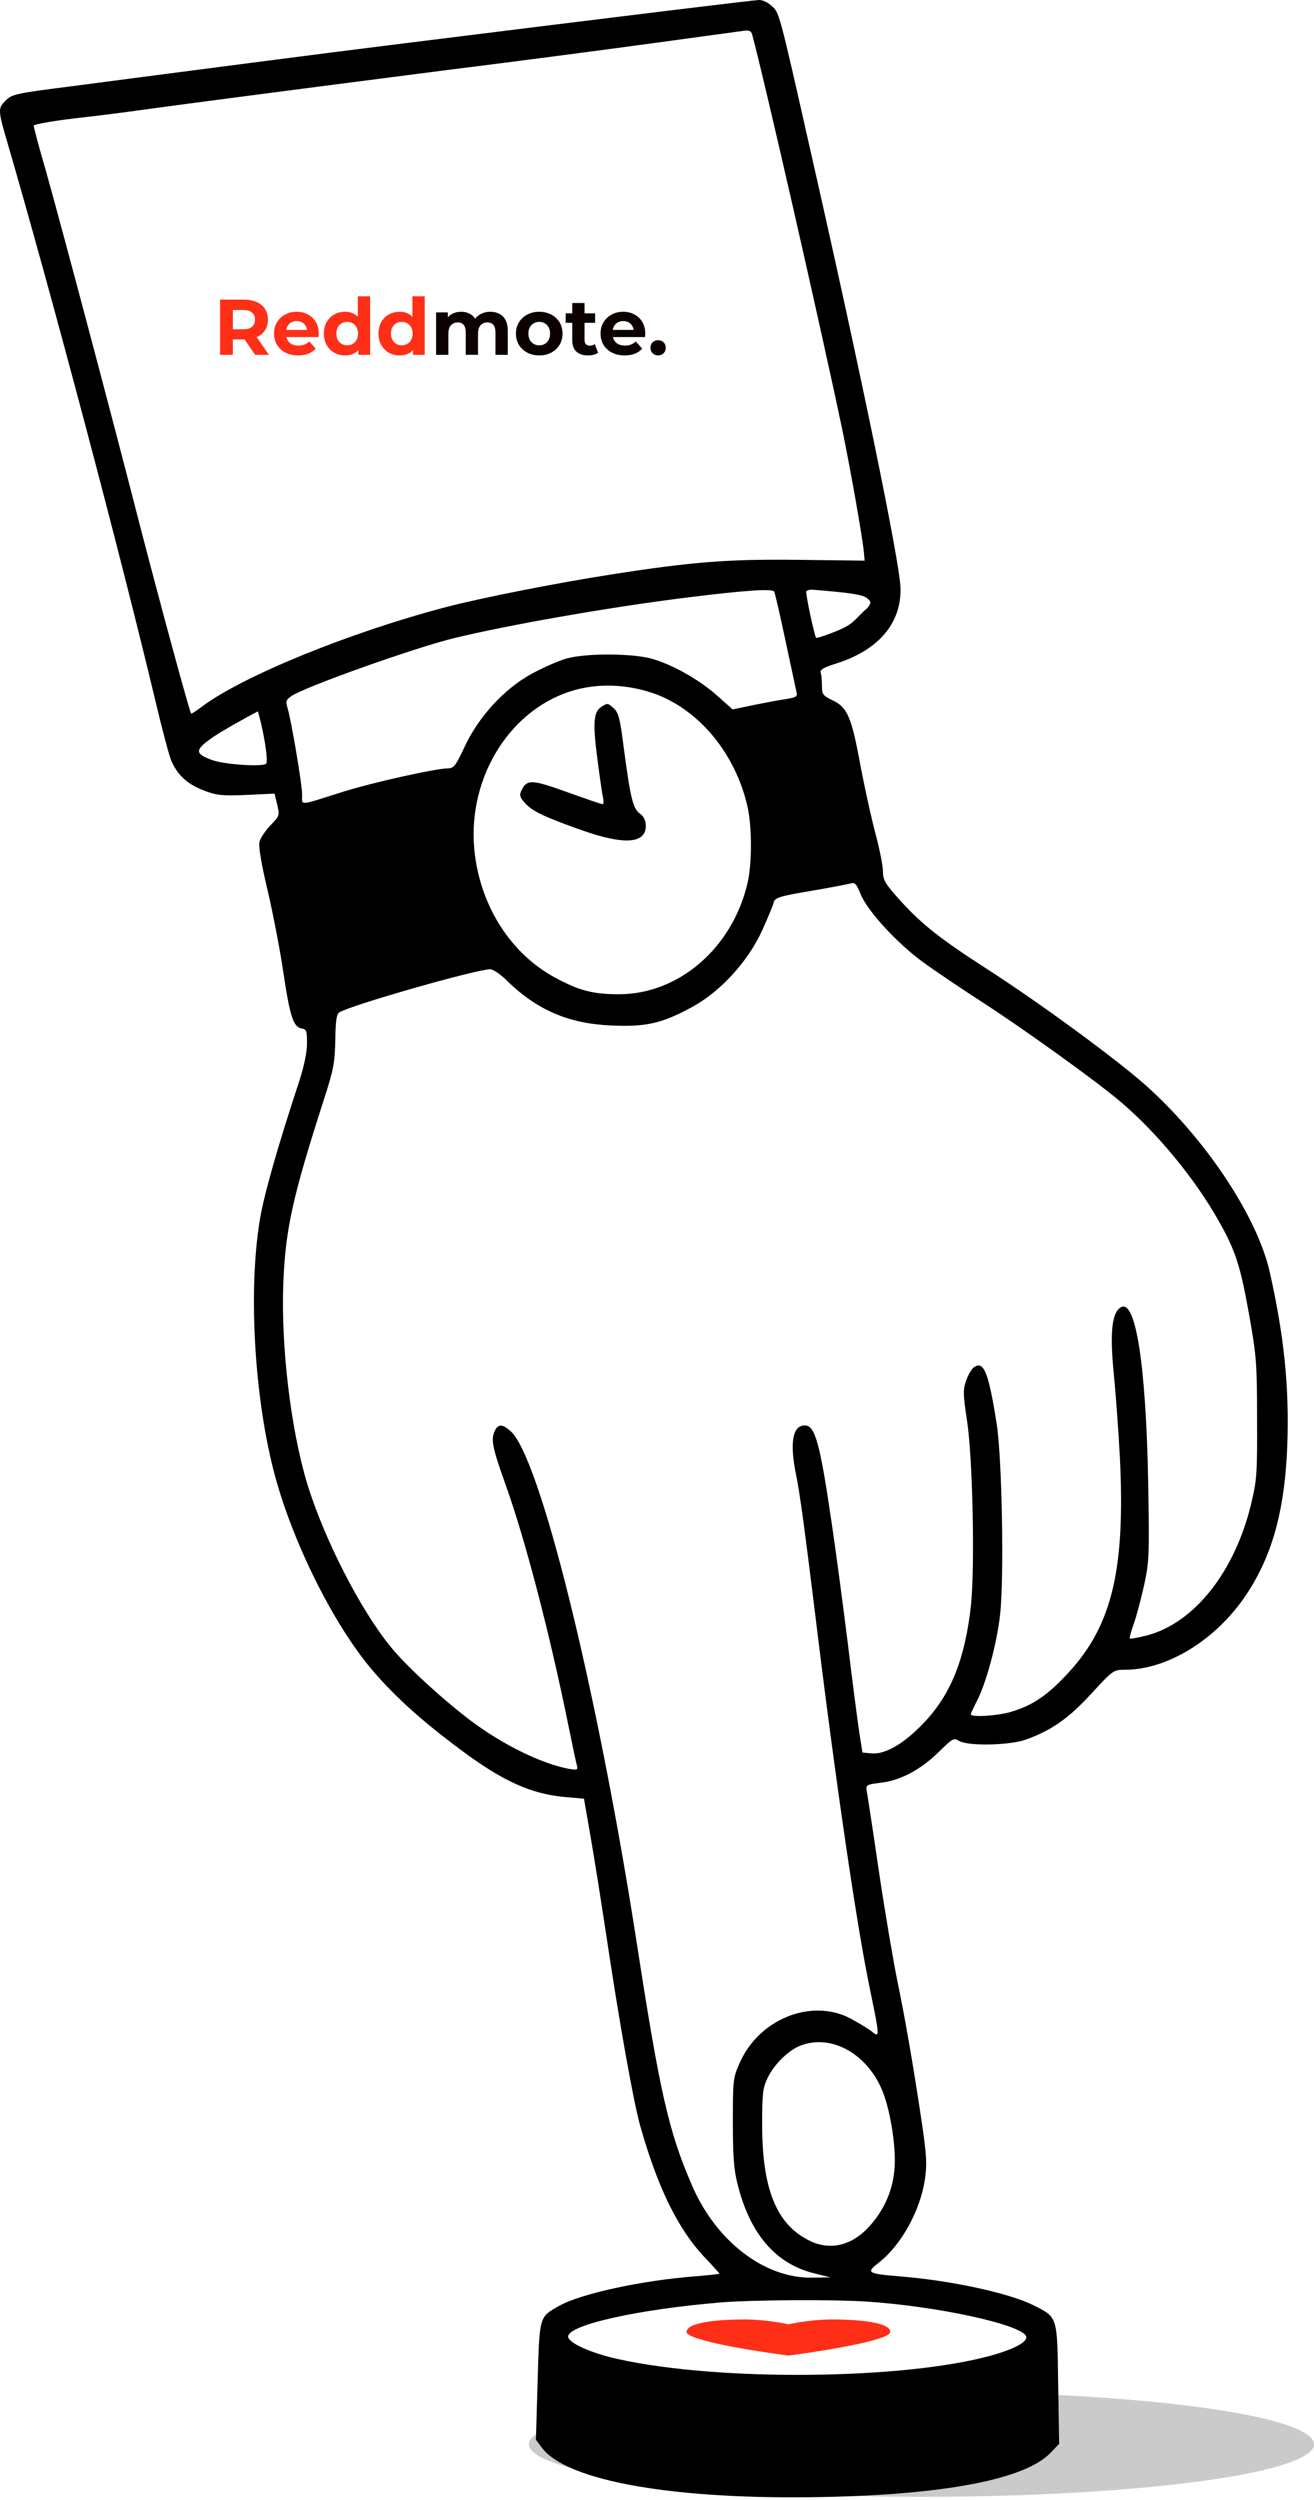 <svg width="400" height="761" viewBox="0 0 400 761" fill="none" xmlns="http://www.w3.org/2000/svg">
<path d="M66.992 108V91.2H74.264C75.768 91.2 77.064 91.448 78.152 91.944C79.24 92.424 80.08 93.12 80.672 94.032C81.264 94.944 81.56 96.032 81.56 97.296C81.56 98.544 81.264 99.624 80.672 100.536C80.08 101.432 79.24 102.12 78.152 102.6C77.064 103.08 75.768 103.32 74.264 103.32H69.152L70.88 101.616V108H66.992ZM77.672 108L73.472 101.904H77.624L81.872 108H77.672ZM70.88 102.048L69.152 100.224H74.048C75.248 100.224 76.144 99.968 76.736 99.456C77.328 98.928 77.624 98.208 77.624 97.296C77.624 96.368 77.328 95.648 76.736 95.136C76.144 94.624 75.248 94.368 74.048 94.368H69.152L70.88 92.52V102.048ZM90.784 108.192C89.312 108.192 88.016 107.904 86.896 107.328C85.792 106.752 84.936 105.968 84.328 104.976C83.72 103.968 83.416 102.824 83.416 101.544C83.416 100.248 83.712 99.104 84.304 98.112C84.912 97.104 85.736 96.32 86.776 95.76C87.816 95.184 88.992 94.896 90.304 94.896C91.568 94.896 92.704 95.168 93.712 95.712C94.736 96.24 95.544 97.008 96.136 98.016C96.728 99.008 97.024 100.2 97.024 101.592C97.024 101.736 97.016 101.904 97 102.096C96.984 102.272 96.968 102.44 96.952 102.6H86.464V100.416H94.984L93.544 101.064C93.544 100.392 93.408 99.808 93.136 99.312C92.864 98.816 92.488 98.432 92.008 98.16C91.528 97.872 90.968 97.728 90.328 97.728C89.688 97.728 89.12 97.872 88.624 98.16C88.144 98.432 87.768 98.824 87.496 99.336C87.224 99.832 87.088 100.424 87.088 101.112V101.688C87.088 102.392 87.24 103.016 87.544 103.56C87.864 104.088 88.304 104.496 88.864 104.784C89.44 105.056 90.112 105.192 90.88 105.192C91.568 105.192 92.168 105.088 92.68 104.88C93.208 104.672 93.688 104.36 94.12 103.944L96.112 106.104C95.52 106.776 94.776 107.296 93.88 107.664C92.984 108.016 91.952 108.192 90.784 108.192ZM105.061 108.192C103.845 108.192 102.749 107.92 101.773 107.376C100.797 106.816 100.021 106.04 99.445 105.048C98.885 104.056 98.605 102.888 98.605 101.544C98.605 100.184 98.885 99.008 99.445 98.016C100.021 97.024 100.797 96.256 101.773 95.712C102.749 95.168 103.845 94.896 105.061 94.896C106.149 94.896 107.101 95.136 107.917 95.616C108.733 96.096 109.365 96.824 109.813 97.8C110.261 98.776 110.485 100.024 110.485 101.544C110.485 103.048 110.269 104.296 109.837 105.288C109.405 106.264 108.781 106.992 107.965 107.472C107.165 107.952 106.197 108.192 105.061 108.192ZM105.709 105.12C106.317 105.12 106.869 104.976 107.365 104.688C107.861 104.4 108.253 103.992 108.541 103.464C108.845 102.92 108.997 102.28 108.997 101.544C108.997 100.792 108.845 100.152 108.541 99.624C108.253 99.096 107.861 98.688 107.365 98.4C106.869 98.112 106.317 97.968 105.709 97.968C105.085 97.968 104.525 98.112 104.029 98.4C103.533 98.688 103.133 99.096 102.829 99.624C102.541 100.152 102.397 100.792 102.397 101.544C102.397 102.28 102.541 102.92 102.829 103.464C103.133 103.992 103.533 104.4 104.029 104.688C104.525 104.976 105.085 105.12 105.709 105.12ZM109.093 108V105.36L109.165 101.52L108.925 97.704V90.192H112.669V108H109.093ZM121.678 108.192C120.462 108.192 119.366 107.92 118.39 107.376C117.414 106.816 116.638 106.04 116.062 105.048C115.502 104.056 115.222 102.888 115.222 101.544C115.222 100.184 115.502 99.008 116.062 98.016C116.638 97.024 117.414 96.256 118.39 95.712C119.366 95.168 120.462 94.896 121.678 94.896C122.766 94.896 123.718 95.136 124.534 95.616C125.35 96.096 125.982 96.824 126.43 97.8C126.878 98.776 127.102 100.024 127.102 101.544C127.102 103.048 126.886 104.296 126.454 105.288C126.022 106.264 125.398 106.992 124.582 107.472C123.782 107.952 122.814 108.192 121.678 108.192ZM122.326 105.12C122.934 105.12 123.486 104.976 123.982 104.688C124.478 104.4 124.87 103.992 125.158 103.464C125.462 102.92 125.614 102.28 125.614 101.544C125.614 100.792 125.462 100.152 125.158 99.624C124.87 99.096 124.478 98.688 123.982 98.4C123.486 98.112 122.934 97.968 122.326 97.968C121.702 97.968 121.142 98.112 120.646 98.4C120.15 98.688 119.75 99.096 119.446 99.624C119.158 100.152 119.014 100.792 119.014 101.544C119.014 102.28 119.158 102.92 119.446 103.464C119.75 103.992 120.15 104.4 120.646 104.688C121.142 104.976 121.702 105.12 122.326 105.12ZM125.71 108V105.36L125.782 101.52L125.542 97.704V90.192H129.286V108H125.71Z" fill="#FF2E17"/>
<path d="M149.287 94.896C150.311 94.896 151.215 95.104 151.999 95.52C152.799 95.92 153.423 96.544 153.871 97.392C154.335 98.224 154.567 99.296 154.567 100.608V108H150.823V101.184C150.823 100.144 150.607 99.376 150.175 98.88C149.743 98.384 149.135 98.136 148.351 98.136C147.807 98.136 147.319 98.264 146.887 98.52C146.455 98.76 146.119 99.128 145.879 99.624C145.639 100.12 145.519 100.752 145.519 101.52V108H141.775V101.184C141.775 100.144 141.559 99.376 141.127 98.88C140.711 98.384 140.111 98.136 139.327 98.136C138.783 98.136 138.295 98.264 137.863 98.52C137.431 98.76 137.095 99.128 136.855 99.624C136.615 100.12 136.495 100.752 136.495 101.52V108H132.751V95.088H136.327V98.616L135.655 97.584C136.103 96.704 136.735 96.04 137.551 95.592C138.383 95.128 139.327 94.896 140.383 94.896C141.567 94.896 142.599 95.2 143.479 95.808C144.375 96.4 144.967 97.312 145.255 98.544L143.935 98.184C144.367 97.176 145.055 96.376 145.999 95.784C146.959 95.192 148.055 94.896 149.287 94.896ZM164.161 108.192C162.785 108.192 161.561 107.904 160.489 107.328C159.433 106.752 158.593 105.968 157.969 104.976C157.361 103.968 157.057 102.824 157.057 101.544C157.057 100.248 157.361 99.104 157.969 98.112C158.593 97.104 159.433 96.32 160.489 95.76C161.561 95.184 162.785 94.896 164.161 94.896C165.521 94.896 166.737 95.184 167.809 95.76C168.881 96.32 169.721 97.096 170.329 98.088C170.937 99.08 171.241 100.232 171.241 101.544C171.241 102.824 170.937 103.968 170.329 104.976C169.721 105.968 168.881 106.752 167.809 107.328C166.737 107.904 165.521 108.192 164.161 108.192ZM164.161 105.12C164.785 105.12 165.345 104.976 165.841 104.688C166.337 104.4 166.729 103.992 167.017 103.464C167.305 102.92 167.449 102.28 167.449 101.544C167.449 100.792 167.305 100.152 167.017 99.624C166.729 99.096 166.337 98.688 165.841 98.4C165.345 98.112 164.785 97.968 164.161 97.968C163.537 97.968 162.977 98.112 162.481 98.4C161.985 98.688 161.585 99.096 161.281 99.624C160.993 100.152 160.849 100.792 160.849 101.544C160.849 102.28 160.993 102.92 161.281 103.464C161.585 103.992 161.985 104.4 162.481 104.688C162.977 104.976 163.537 105.12 164.161 105.12ZM179.024 108.192C177.504 108.192 176.32 107.808 175.472 107.04C174.624 106.256 174.2 105.096 174.2 103.56V92.232H177.944V103.512C177.944 104.056 178.088 104.48 178.376 104.784C178.664 105.072 179.056 105.216 179.552 105.216C180.144 105.216 180.648 105.056 181.064 104.736L182.072 107.376C181.688 107.648 181.224 107.856 180.68 108C180.152 108.128 179.6 108.192 179.024 108.192ZM172.208 98.256V95.376H181.16V98.256H172.208ZM190.183 108.192C188.711 108.192 187.415 107.904 186.295 107.328C185.191 106.752 184.335 105.968 183.727 104.976C183.119 103.968 182.815 102.824 182.815 101.544C182.815 100.248 183.111 99.104 183.703 98.112C184.311 97.104 185.135 96.32 186.175 95.76C187.215 95.184 188.391 94.896 189.703 94.896C190.967 94.896 192.103 95.168 193.111 95.712C194.135 96.24 194.943 97.008 195.535 98.016C196.127 99.008 196.423 100.2 196.423 101.592C196.423 101.736 196.415 101.904 196.399 102.096C196.383 102.272 196.367 102.44 196.351 102.6H185.863V100.416H194.383L192.943 101.064C192.943 100.392 192.807 99.808 192.535 99.312C192.263 98.816 191.887 98.432 191.407 98.16C190.927 97.872 190.367 97.728 189.727 97.728C189.087 97.728 188.519 97.872 188.023 98.16C187.543 98.432 187.167 98.824 186.895 99.336C186.623 99.832 186.487 100.424 186.487 101.112V101.688C186.487 102.392 186.639 103.016 186.943 103.56C187.263 104.088 187.703 104.496 188.263 104.784C188.839 105.056 189.511 105.192 190.279 105.192C190.967 105.192 191.567 105.088 192.079 104.88C192.607 104.672 193.087 104.36 193.519 103.944L195.511 106.104C194.919 106.776 194.175 107.296 193.279 107.664C192.383 108.016 191.351 108.192 190.183 108.192ZM200.332 108.192C199.692 108.192 199.14 107.976 198.676 107.544C198.228 107.096 198.004 106.528 198.004 105.84C198.004 105.152 198.228 104.6 198.676 104.184C199.14 103.752 199.692 103.536 200.332 103.536C200.988 103.536 201.54 103.752 201.988 104.184C202.436 104.6 202.66 105.152 202.66 105.84C202.66 106.528 202.436 107.096 201.988 107.544C201.54 107.976 200.988 108.192 200.332 108.192Z" fill="#0B0200"/>
<path d="M234.83 1.735C237.207 3.802 237.059 2.975 246.716 45.866C262.169 113.88 273.832 170.737 274.129 178.919C274.427 189.828 267.295 198.092 253.997 202.141C250.654 203.216 249.539 203.877 249.837 204.786C250.059 205.364 250.208 207.182 250.208 208.753C250.208 211.397 250.505 211.728 253.551 213.215C257.934 215.281 259.271 218.339 261.946 233.132C263.209 239.661 265.215 248.916 266.477 253.627C267.74 258.338 268.78 263.544 268.78 265.197C268.78 267.924 269.449 268.998 274.129 274.205C280.89 281.56 285.941 285.609 301.468 295.609C317.96 306.27 342.179 324.12 350.202 331.641C367.958 348.004 382.815 370.813 386.53 387.176C390.913 406.762 392.473 421.968 391.879 439.653C391.21 458.743 387.644 472.379 380.215 484.114C371.226 498.411 355.997 508.163 342.625 508.246C338.91 508.246 338.836 508.328 332.224 515.518C325.464 522.873 320.412 526.509 312.612 529.402C307.634 531.303 294.633 531.551 291.959 529.898C290.399 528.906 289.953 529.154 286.016 533.038C280.444 538.575 274.129 541.963 268.186 542.625C263.654 543.203 263.506 543.286 263.877 545.352C264.1 546.509 265.809 557.583 267.592 569.896C269.449 582.293 271.975 597.168 273.164 602.953C275.467 614.027 277.918 627.993 280.741 646.918C282.078 656.339 282.227 658.736 281.558 663.364C280.147 672.868 274.352 683.363 267.592 688.652C263.58 691.793 263.952 692.041 273.609 692.867C289.433 694.107 307.188 697.991 314.469 701.627C322.046 705.429 321.823 704.767 322.121 725.758L322.418 743.857L319.818 746.584C312.166 754.6 287.947 759.311 250.505 760.055C205.56 760.964 172.649 755.261 164.997 745.096L163.14 742.617L163.66 724.767C164.255 704.767 164.106 705.346 170.198 701.875C176.81 698.156 195.456 694.107 211.726 692.867C215.737 692.536 219.006 692.206 219.006 692.041C219.006 691.958 216.778 689.479 214.103 686.669C206.303 678.239 200.211 665.843 194.936 647.249C192.856 639.976 188.473 615.349 184.461 588.408C182.976 578.656 180.896 565.434 179.781 559.07L177.775 547.5L172.204 547.005C161.729 546.096 153.111 542.211 140.259 532.625C128.373 523.782 120.498 516.675 113.515 508.576C101.405 494.445 88.479 468.33 83.13 447.008C77.187 423.29 75.552 390.895 79.341 369.904C80.753 362.383 84.69 348.5 91.153 328.913C92.565 324.533 93.456 320.319 93.456 317.592C93.456 313.79 93.308 313.294 91.822 313.046C89.296 312.633 88.256 309.41 86.25 295.939C85.284 289.328 83.13 278.172 81.496 271.147C79.564 263.048 78.673 257.676 78.97 256.272C79.267 255.115 80.753 252.883 82.313 251.23C85.136 248.338 85.136 248.255 84.393 244.95L83.576 241.561L74.958 241.974C67.529 242.305 65.746 242.057 61.957 240.57C56.98 238.669 54.008 235.859 52.151 231.562C51.483 229.992 49.328 221.893 47.397 213.711C36.699 168.754 15.675 89.418 2.154 43.056C-0.595 33.718 -0.595 32.974 1.485 30.825C3.714 28.594 4.16 28.511 22.881 26.115C60.026 21.239 97.542 16.363 119.458 13.636C195.085 4.215 229.63 0 231.19 0C232.156 0 233.79 0.744 234.83 1.735ZM198.205 13.223C184.907 15.041 156.677 18.76 135.43 21.404C85.879 27.768 54.454 31.9 43.682 33.387C39.002 34.048 29.567 35.288 22.658 36.032C15.823 36.858 10.252 37.85 10.252 38.263C10.252 38.676 11.886 44.874 13.966 51.982C18.572 68.345 33.579 124.789 42.27 158.672C47.842 180.324 57.574 216.273 58.169 217.182C58.317 217.347 59.654 216.438 61.214 215.281C73.472 205.943 106.383 192.472 136.099 184.704C146.648 181.977 169.009 177.514 186.021 174.87C210.834 170.985 221.606 170.159 243.15 170.407L263.209 170.655L262.986 168.176C262.54 163.465 258.974 143.3 256.448 130.987C249.539 98.096 232.601 23.883 228.961 10.495C228.59 9.256 227.995 9.091 225.469 9.504C223.761 9.752 211.503 11.405 198.205 13.223ZM245.453 179.993C245.156 180.572 247.831 193.133 248.425 194.125C248.574 194.29 250.728 193.629 253.254 192.638C258.38 190.737 259.485 189.5 260.985 188C261.764 187.221 262.28 186.705 262.985 186C263.485 185.5 263.877 185.365 264.397 184.621C265.215 183.464 265.14 183.134 264.026 182.142C262.614 180.985 259.346 180.489 247.459 179.497C246.568 179.415 245.676 179.663 245.453 179.993ZM208.977 181.894C185.204 184.869 154.597 190.241 138.03 194.29C125.921 197.265 92.268 209.248 88.553 211.976C87.067 213.05 86.919 213.546 87.513 215.447C88.702 219.331 91.971 238.834 91.971 241.892C91.971 245.28 90.633 245.363 104.228 241.065C113.069 238.256 132.681 233.876 136.396 233.876C138.105 233.876 138.773 233.049 141.373 227.43C145.608 218.256 153.483 209.662 161.803 205.116C165.295 203.216 170.123 201.067 172.575 200.406C178.295 198.836 191.89 198.836 198.056 200.406C204.297 202.059 212.914 206.852 218.486 211.893L223.018 215.942L229.704 214.538C233.418 213.794 237.876 212.967 239.659 212.719C242.482 212.224 242.853 211.976 242.408 210.405C242.185 209.414 240.699 202.389 239.064 194.786C237.43 187.101 235.944 180.489 235.647 180.076C235.127 179.084 226.361 179.745 208.977 181.894ZM173.467 210.488C154.225 216.769 141.745 238.173 144.568 260.238C146.648 276.353 155.637 290.237 168.712 297.427C176.29 301.559 180.45 302.633 188.547 302.633C206.748 302.551 222.944 288.502 227.55 268.833C228.961 262.718 228.961 251.561 227.475 245.198C223.835 229.661 213.36 216.686 200.137 211.48C191.445 208.174 181.787 207.761 173.467 210.488ZM68.569 222.058C66.489 223.215 63.74 225.033 62.403 226.19C59.506 228.587 59.952 229.661 64.483 231.314C68.123 232.719 80.456 233.545 81.05 232.388C81.57 231.562 80.753 225.529 79.341 219.661L78.524 216.521L75.404 218.174C73.695 219.165 70.575 220.818 68.569 222.058ZM246.568 271.23C237.133 272.8 235.796 273.296 235.499 274.783C235.276 275.692 233.716 279.411 232.081 283.047C227.847 292.469 219.452 301.724 210.834 306.435C201.474 311.559 196.645 312.633 185.947 312.137C173.021 311.559 163.437 307.427 154.225 298.419C152.368 296.518 150.065 295.03 149.248 295.03C145.013 295.03 106.828 305.939 103.263 308.17C102.445 308.666 102.148 310.815 102.074 316.6C101.925 323.459 101.554 325.525 98.731 334.285C89.073 364.201 86.919 374.036 86.25 390.481C85.507 409.82 88.479 434.943 93.531 451.636C98.657 468.412 109.8 490.23 119.161 501.552C123.915 507.337 134.91 517.419 143.453 523.865C153.185 531.137 164.849 536.84 173.169 538.41C175.695 538.823 175.992 538.74 175.621 537.418C175.398 536.592 174.209 531.055 173.021 525.187C167.3 496.924 159.797 468.33 153.928 451.967C149.768 440.314 149.397 438.166 150.66 435.438C151.7 433.372 152.963 433.455 155.414 435.604C164.403 443.455 181.936 514.774 193.822 591.3C200.879 637.001 203.554 648.819 210.611 665.099C217.892 682.124 232.676 693.528 247.162 693.28L252.808 693.198L248.128 692.041C236.093 689.148 228.218 679.975 224.429 664.438C223.389 660.306 223.092 655.926 223.092 645.844C223.092 633.034 223.166 632.456 225.172 627.911C231.041 614.605 246.791 608.242 258.677 614.275C260.98 615.514 263.877 617.25 265.14 618.159C267.889 620.39 267.889 620.473 264.769 605.184C260.831 586.425 254.22 541.22 248.351 492.957C244.933 465.189 243.448 454.198 242.333 448.909C240.327 439.075 241.293 433.868 245.008 433.868C248.128 433.868 249.614 439.24 253.18 463.619C254.368 471.553 256.523 487.751 258.008 499.568C259.42 511.386 261.054 523.865 261.574 527.253L262.54 533.451L265.289 533.699C269.449 534.113 275.244 530.724 281.187 524.443C289.507 515.766 293.816 504.857 295.599 488.412C296.788 476.429 296.119 443.62 294.336 432.133C293.148 424.365 293.148 422.96 294.113 420.232C294.708 418.497 295.748 416.679 296.491 416.183C299.462 414.034 300.948 417.753 303.4 433.372C305.034 443.62 305.703 480.561 304.44 491.469C303.474 500.229 300.205 512.378 297.308 517.915C296.342 519.816 295.525 521.551 295.525 521.799C295.525 522.791 303.548 522.295 307.783 521.055C314.543 519.072 319.149 515.849 325.687 508.659C338.613 494.362 342.55 477.42 340.916 443.785C340.47 435.191 339.579 423.29 338.984 417.423C337.87 405.687 338.464 399.737 341.065 398.002C345.671 394.861 348.865 415.191 349.534 451.636C349.905 473.288 349.831 475.272 348.345 482.214C347.453 486.263 346.042 491.635 345.225 494.031C344.333 496.428 343.739 498.577 343.962 498.742C344.11 498.907 346.413 498.494 349.014 497.833C363.426 494.114 375.758 478.66 380.81 458C382.593 450.479 382.741 448.909 382.667 431.802C382.667 415.026 382.444 412.629 380.364 400.812C377.615 385.358 376.204 380.812 370.855 371.391C363.649 358.664 352.282 344.863 341.213 335.442C334.081 329.327 311.794 313.294 298.868 304.947C292.33 300.733 284.158 295.196 280.667 292.634C273.015 287.014 263.877 277.097 261.946 272.056C260.683 268.998 260.237 268.502 258.9 268.916C258.008 269.164 252.437 270.238 246.568 271.23ZM244.191 622.456C240.402 623.696 235.721 628.159 233.641 632.539C232.23 635.514 232.007 637.167 232.007 646.67C232.007 666.174 236.316 676.917 246.122 681.876C252.214 685.016 258.603 683.776 263.877 678.487C269.078 673.116 271.975 666.587 272.346 659.397C272.718 652.621 270.861 641.547 268.409 635.927C263.729 625.101 253.328 619.316 244.191 622.456ZM219.749 700.801C194.416 702.867 172.946 707.66 172.946 711.213C172.946 713.114 179.855 716.255 188.176 718.073C219.006 724.932 275.467 724.353 301.988 716.916C308.971 714.932 312.834 712.784 312.389 711.213C311.423 707.66 285.57 701.958 263.58 700.553C253.774 699.892 228.961 700.057 219.749 700.801Z" fill="black"/>
<path d="M186.94 215.695C188.277 216.935 188.797 218.918 189.911 227.843C191.917 242.884 192.66 246.107 194.814 247.677C196.003 248.504 196.597 249.743 196.597 251.396C196.597 256.851 189.911 257.264 176.911 252.636C165.47 248.587 162.053 246.934 159.75 244.372C158.264 242.719 158.041 241.975 158.71 240.653C160.418 237.182 161.681 237.182 172.527 241.066C178.248 243.132 183.077 244.785 183.448 244.785C183.745 244.785 183.82 243.959 183.597 242.884C183.3 241.81 182.557 236.356 181.814 230.736C180.402 219.745 180.699 216.522 183.225 215.034C185.008 213.96 185.008 213.96 186.94 215.695Z" fill="black"/>
<path d="M253.286 706C259.929 706 271 706.635 271 709.808C271 712.187 252.836 715.249 242.051 716.727L240 717C229.667 715.66 209 712.346 209 709.808C209 706.635 220.071 706 226.714 706C232.028 706 237.786 706.987 240 707.48L240.988 707.275C243.646 706.756 248.636 706 253.286 706Z" fill="#FF2E17"/>
<ellipse cx="119.5" cy="16" rx="119.5" ry="16" transform="matrix(-1 0 0 1 400 728)" fill="black" fill-opacity="0.21"/>
</svg>
